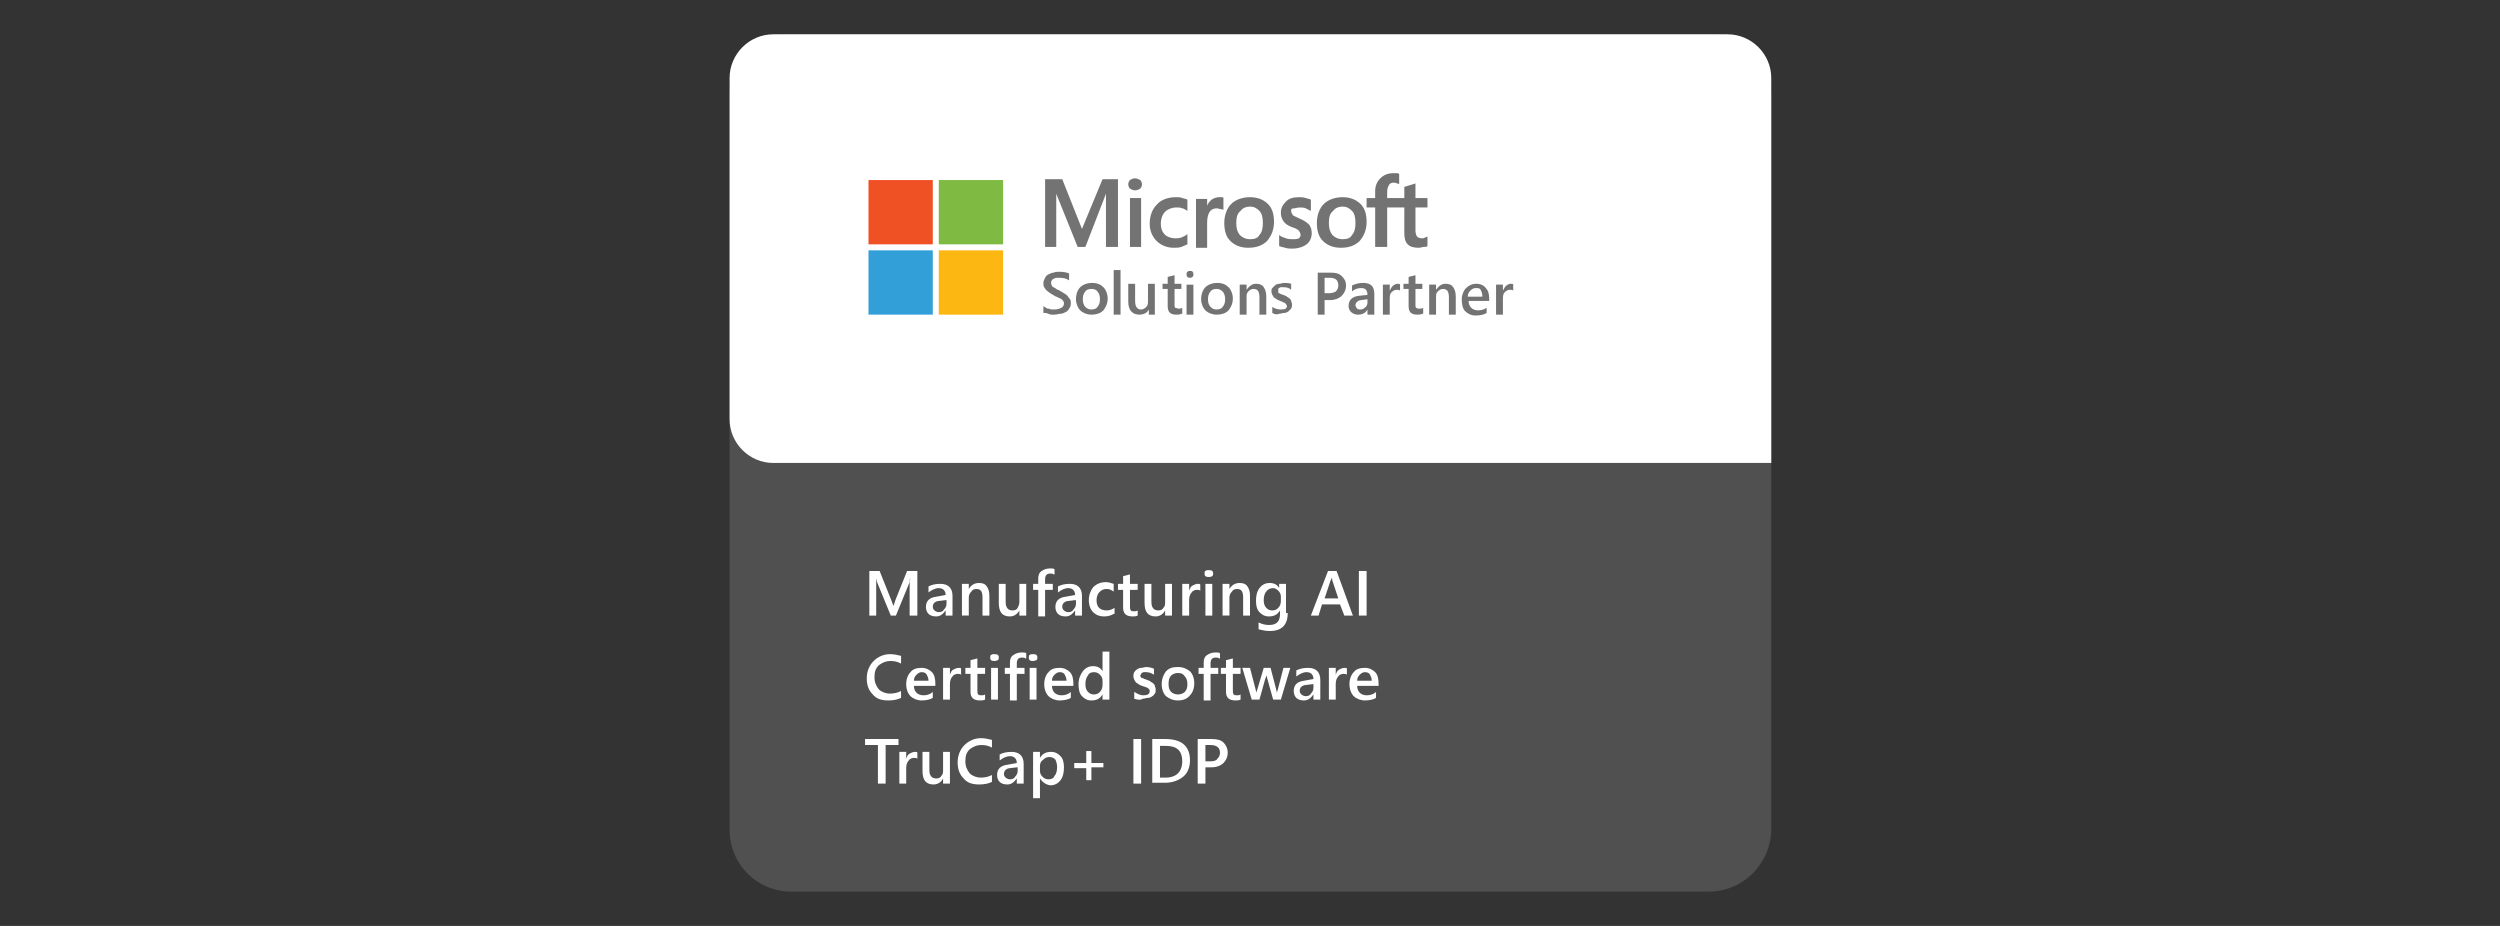 <?xml version="1.0" encoding="utf-8"?>
<!-- Generator: Adobe Illustrator 27.9.4, SVG Export Plug-In . SVG Version: 9.03 Build 54784)  -->
<svg version="1.1" id="Layer_1" xmlns="http://www.w3.org/2000/svg" xmlns:xlink="http://www.w3.org/1999/xlink" x="0px" y="0px"
	 viewBox="0 0 291.6 108" style="enable-background:new 0 0 291.6 108;" xml:space="preserve">
<rect x="0" y="0" width="291.6" height="108" fill="#333333" stroke="none"/>
<style type="text/css">
	.st0{fill:#515050;}
	.st1{fill:#FFFFFF;}
	.st2{fill:#737374;}
	.st3{fill:#EF5125;}
	.st4{fill:#7FBA42;}
	.st5{fill:#329FD9;}
	.st6{fill:#FCB713;}
</style>
<g>
	<g>
		<path class="st0" d="M199.3,104H92.3c-4,0-7.2-3.2-7.2-7.2V11.2c0-4,3.2-7.2,7.2-7.2h107.1c4,0,7.2,3.2,7.2,7.2v85.6
			C206.5,100.8,203.3,104,199.3,104z"/>
		<path class="st1" d="M206.5,54H90.2c-2.8,0-5.1-2.3-5.1-5.1V9.1c0-2.8,2.3-5.1,5.1-5.1h111.3c2.8,0,5.1,2.3,5.1,5.1V54z"/>
		<g>
			<path class="st1" d="M107,71.8h-0.9v-3.4c0-0.3,0-0.6,0.1-1h0c-0.1,0.2-0.1,0.4-0.1,0.5l-1.6,3.9h-0.6l-1.6-3.9
				c0-0.1-0.1-0.3-0.1-0.5h0c0,0.2,0,0.5,0,1v3.4h-0.8v-5.2h1.2l1.4,3.5c0.1,0.3,0.2,0.5,0.2,0.6h0c0.1-0.3,0.2-0.5,0.2-0.6l1.4-3.5
				h1.2V71.8z"/>
			<path class="st1" d="M111.1,71.8h-0.8v-0.6h0c-0.3,0.4-0.6,0.7-1.1,0.7c-0.4,0-0.7-0.1-0.9-0.3c-0.2-0.2-0.3-0.5-0.3-0.8
				c0-0.7,0.4-1.1,1.2-1.2l1.1-0.2c0-0.5-0.3-0.8-0.8-0.8c-0.4,0-0.8,0.2-1.2,0.5v-0.7c0.4-0.2,0.8-0.3,1.4-0.3
				c0.9,0,1.4,0.5,1.4,1.4V71.8z M110.3,70l-0.8,0.1c-0.2,0-0.4,0.1-0.5,0.2c-0.1,0.1-0.2,0.2-0.2,0.5c0,0.2,0.1,0.3,0.2,0.4
				c0.1,0.1,0.3,0.2,0.5,0.2c0.3,0,0.5-0.1,0.6-0.3c0.2-0.2,0.3-0.4,0.3-0.7V70z"/>
			<path class="st1" d="M115.4,71.8h-0.8v-2.1c0-0.7-0.2-1-0.7-1c-0.3,0-0.5,0.1-0.6,0.3c-0.2,0.2-0.3,0.4-0.3,0.7v2.1h-0.8v-3.7
				h0.8v0.6h0c0.3-0.5,0.7-0.7,1.2-0.7c0.4,0,0.7,0.1,0.9,0.4c0.2,0.3,0.3,0.6,0.3,1.1V71.8z"/>
			<path class="st1" d="M119.7,71.8h-0.8v-0.6h0c-0.2,0.4-0.6,0.7-1.1,0.7c-0.9,0-1.3-0.5-1.3-1.6v-2.2h0.8v2.1c0,0.7,0.3,1,0.8,1
				c0.3,0,0.5-0.1,0.6-0.3s0.2-0.4,0.2-0.7v-2.1h0.8V71.8z"/>
			<path class="st1" d="M122.9,67c-0.1-0.1-0.2-0.1-0.4-0.1c-0.4,0-0.6,0.2-0.6,0.7v0.5h0.9v0.7h-0.9v3.1h-0.8v-3.1h-0.6v-0.7h0.6
				v-0.6c0-0.4,0.1-0.7,0.4-0.9s0.6-0.3,1-0.3c0.2,0,0.4,0,0.5,0.1V67z"/>
			<path class="st1" d="M126.2,71.8h-0.8v-0.6h0c-0.3,0.4-0.6,0.7-1.1,0.7c-0.4,0-0.7-0.1-0.9-0.3c-0.2-0.2-0.3-0.5-0.3-0.8
				c0-0.7,0.4-1.1,1.2-1.2l1.1-0.2c0-0.5-0.3-0.8-0.8-0.8c-0.4,0-0.8,0.2-1.2,0.5v-0.7c0.4-0.2,0.8-0.3,1.4-0.3
				c0.9,0,1.4,0.5,1.4,1.4V71.8z M125.4,70l-0.8,0.1c-0.2,0-0.4,0.1-0.5,0.2c-0.1,0.1-0.2,0.2-0.2,0.5c0,0.2,0.1,0.3,0.2,0.4
				c0.1,0.1,0.3,0.2,0.5,0.2c0.3,0,0.5-0.1,0.6-0.3c0.2-0.2,0.3-0.4,0.3-0.7V70z"/>
			<path class="st1" d="M129.9,71.6c-0.3,0.2-0.7,0.3-1.1,0.3c-0.6,0-1-0.2-1.3-0.5S127,70.6,127,70c0-0.6,0.2-1.1,0.5-1.5
				c0.4-0.4,0.9-0.6,1.5-0.6c0.3,0,0.6,0.1,0.9,0.2V69c-0.3-0.2-0.5-0.3-0.8-0.3c-0.4,0-0.6,0.1-0.9,0.4c-0.2,0.2-0.3,0.6-0.3,0.9
				c0,0.4,0.1,0.7,0.3,0.9c0.2,0.2,0.5,0.3,0.9,0.3c0.3,0,0.6-0.1,0.9-0.3V71.6z"/>
			<path class="st1" d="M132.7,71.8c-0.2,0.1-0.4,0.1-0.6,0.1c-0.7,0-1.1-0.3-1.1-1v-2.1h-0.6v-0.7h0.6v-0.9l0.8-0.2v1.1h0.9v0.7
				h-0.9v1.9c0,0.2,0,0.4,0.1,0.5c0.1,0.1,0.2,0.1,0.4,0.1c0.1,0,0.3,0,0.4-0.1V71.8z"/>
			<path class="st1" d="M136.7,71.8h-0.8v-0.6h0c-0.2,0.4-0.6,0.7-1.1,0.7c-0.9,0-1.3-0.5-1.3-1.6v-2.2h0.8v2.1c0,0.7,0.3,1,0.8,1
				c0.3,0,0.5-0.1,0.6-0.3c0.2-0.2,0.2-0.4,0.2-0.7v-2.1h0.8V71.8z"/>
			<path class="st1" d="M140,68.9c-0.1-0.1-0.2-0.1-0.4-0.1c-0.2,0-0.5,0.1-0.6,0.3c-0.2,0.2-0.3,0.5-0.3,0.9v1.8h-0.8v-3.7h0.8v0.8
				h0c0.1-0.3,0.2-0.5,0.4-0.6c0.2-0.1,0.4-0.2,0.6-0.2c0.2,0,0.3,0,0.3,0.1V68.9z"/>
			<path class="st1" d="M141,67.3c-0.1,0-0.3,0-0.4-0.1c-0.1-0.1-0.1-0.2-0.1-0.3c0-0.1,0-0.3,0.1-0.3c0.1-0.1,0.2-0.1,0.4-0.1
				c0.1,0,0.3,0,0.4,0.1c0.1,0.1,0.1,0.2,0.1,0.3c0,0.1,0,0.2-0.1,0.3C141.2,67.3,141.1,67.3,141,67.3z M141.4,71.8h-0.8v-3.7h0.8
				V71.8z"/>
			<path class="st1" d="M145.8,71.8H145v-2.1c0-0.7-0.2-1-0.7-1c-0.3,0-0.5,0.1-0.6,0.3c-0.2,0.2-0.3,0.4-0.3,0.7v2.1h-0.8v-3.7h0.8
				v0.6h0c0.3-0.5,0.7-0.7,1.2-0.7c0.4,0,0.7,0.1,0.9,0.4c0.2,0.3,0.3,0.6,0.3,1.1V71.8z"/>
			<path class="st1" d="M150.2,71.5c0,1.4-0.7,2.1-2.1,2.1c-0.5,0-0.9-0.1-1.3-0.2v-0.8c0.4,0.2,0.8,0.3,1.2,0.3
				c0.9,0,1.3-0.4,1.3-1.3v-0.4h0c-0.3,0.5-0.7,0.7-1.3,0.7c-0.5,0-0.8-0.2-1.1-0.5c-0.3-0.3-0.4-0.8-0.4-1.3c0-0.6,0.1-1.1,0.4-1.5
				c0.3-0.4,0.7-0.6,1.2-0.6c0.5,0,0.9,0.2,1.1,0.6h0v-0.5h0.8V71.5z M149.4,70.1v-0.5c0-0.3-0.1-0.5-0.3-0.7s-0.4-0.3-0.6-0.3
				c-0.3,0-0.6,0.1-0.8,0.4c-0.2,0.2-0.3,0.6-0.3,1c0,0.4,0.1,0.7,0.3,0.9c0.2,0.2,0.4,0.3,0.7,0.3c0.3,0,0.5-0.1,0.7-0.3
				C149.3,70.7,149.4,70.4,149.4,70.1z"/>
			<path class="st1" d="M157.8,71.8h-1l-0.5-1.3h-2.1l-0.4,1.3h-0.9l2-5.2h1L157.8,71.8z M156.1,69.8l-0.7-2.1c0-0.1,0-0.2-0.1-0.3
				h0c0,0.1,0,0.2-0.1,0.3l-0.7,2.1H156.1z"/>
			<path class="st1" d="M159.4,71.8h-0.9v-5.2h0.9V71.8z"/>
			<path class="st1" d="M105.1,81.4c-0.4,0.2-0.9,0.3-1.5,0.3c-0.8,0-1.4-0.2-1.8-0.7c-0.5-0.5-0.7-1.1-0.7-1.9c0-0.8,0.3-1.5,0.8-2
				c0.5-0.5,1.2-0.8,1.9-0.8c0.5,0,0.9,0.1,1.3,0.2v0.9c-0.4-0.2-0.7-0.3-1.2-0.3c-0.6,0-1,0.2-1.4,0.5c-0.4,0.4-0.5,0.8-0.5,1.4
				c0,0.6,0.2,1,0.5,1.4c0.3,0.3,0.8,0.5,1.3,0.5c0.5,0,0.9-0.1,1.3-0.3V81.4z"/>
			<path class="st1" d="M109.1,80h-2.5c0,0.3,0.1,0.6,0.3,0.8c0.2,0.2,0.5,0.3,0.8,0.3c0.4,0,0.8-0.1,1.1-0.4v0.7
				c-0.3,0.2-0.8,0.3-1.3,0.3c-0.5,0-1-0.2-1.3-0.5c-0.3-0.3-0.5-0.8-0.5-1.4c0-0.6,0.2-1.1,0.5-1.4c0.3-0.4,0.8-0.5,1.3-0.5
				c0.5,0,0.9,0.2,1.2,0.5s0.4,0.8,0.4,1.4V80z M108.3,79.4c0-0.3-0.1-0.5-0.2-0.7c-0.1-0.2-0.3-0.3-0.6-0.3c-0.2,0-0.4,0.1-0.6,0.3
				c-0.2,0.2-0.3,0.4-0.3,0.7H108.3z"/>
			<path class="st1" d="M112.1,78.7c-0.1-0.1-0.2-0.1-0.4-0.1c-0.2,0-0.5,0.1-0.6,0.3c-0.2,0.2-0.3,0.5-0.3,0.9v1.8h-0.8v-3.7h0.8
				v0.8h0c0.1-0.3,0.2-0.5,0.4-0.6c0.2-0.1,0.4-0.2,0.6-0.2c0.2,0,0.3,0,0.3,0.1V78.7z"/>
			<path class="st1" d="M114.9,81.6c-0.2,0.1-0.4,0.1-0.6,0.1c-0.7,0-1.1-0.3-1.1-1v-2.1h-0.6v-0.7h0.6V77l0.8-0.2v1.1h0.9v0.7H114
				v1.9c0,0.2,0,0.4,0.1,0.5c0.1,0.1,0.2,0.1,0.4,0.1c0.1,0,0.3,0,0.4-0.1V81.6z"/>
			<path class="st1" d="M116,77.1c-0.1,0-0.3,0-0.4-0.1c-0.1-0.1-0.1-0.2-0.1-0.3c0-0.1,0-0.3,0.1-0.3c0.1-0.1,0.2-0.1,0.4-0.1
				c0.1,0,0.3,0,0.4,0.1c0.1,0.1,0.1,0.2,0.1,0.3c0,0.1,0,0.2-0.1,0.3C116.3,77,116.2,77.1,116,77.1z M116.4,81.6h-0.8v-3.7h0.8
				V81.6z"/>
			<path class="st1" d="M119.6,76.8c-0.1-0.1-0.2-0.1-0.4-0.1c-0.4,0-0.6,0.2-0.6,0.7v0.5h0.9v0.7h-0.9v3.1h-0.8v-3.1h-0.6v-0.7h0.6
				v-0.6c0-0.4,0.1-0.7,0.4-0.9c0.3-0.2,0.6-0.3,1-0.3c0.2,0,0.4,0,0.5,0.1V76.8z"/>
			<path class="st1" d="M120.5,77.1c-0.1,0-0.3,0-0.4-0.1c-0.1-0.1-0.1-0.2-0.1-0.3c0-0.1,0-0.3,0.1-0.3c0.1-0.1,0.2-0.1,0.4-0.1
				c0.1,0,0.3,0,0.4,0.1c0.1,0.1,0.1,0.2,0.1,0.3c0,0.1,0,0.2-0.1,0.3C120.8,77,120.7,77.1,120.5,77.1z M120.9,81.6h-0.8v-3.7h0.8
				V81.6z"/>
			<path class="st1" d="M125.2,80h-2.5c0,0.3,0.1,0.6,0.3,0.8c0.2,0.2,0.5,0.3,0.8,0.3c0.4,0,0.8-0.1,1.1-0.4v0.7
				c-0.3,0.2-0.8,0.3-1.3,0.3c-0.5,0-1-0.2-1.3-0.5c-0.3-0.3-0.5-0.8-0.5-1.4c0-0.6,0.2-1.1,0.5-1.4c0.3-0.4,0.8-0.5,1.3-0.5
				c0.5,0,0.9,0.2,1.2,0.5c0.3,0.3,0.4,0.8,0.4,1.4V80z M124.4,79.4c0-0.3-0.1-0.5-0.2-0.7c-0.1-0.2-0.3-0.3-0.6-0.3
				c-0.2,0-0.4,0.1-0.6,0.3c-0.2,0.2-0.3,0.4-0.3,0.7H124.4z"/>
			<path class="st1" d="M129.4,81.6h-0.8V81h0c-0.3,0.5-0.7,0.7-1.3,0.7c-0.5,0-0.8-0.2-1.1-0.5c-0.3-0.3-0.4-0.8-0.4-1.4
				c0-0.6,0.2-1.1,0.5-1.5c0.3-0.4,0.7-0.6,1.2-0.6c0.5,0,0.9,0.2,1.1,0.6h0v-2.3h0.8V81.6z M128.6,79.9v-0.5c0-0.3-0.1-0.5-0.3-0.7
				s-0.4-0.3-0.7-0.3c-0.3,0-0.6,0.1-0.7,0.4c-0.2,0.2-0.3,0.6-0.3,1c0,0.4,0.1,0.7,0.3,0.9c0.2,0.2,0.4,0.3,0.7,0.3
				c0.3,0,0.5-0.1,0.7-0.3S128.6,80.2,128.6,79.9z"/>
			<path class="st1" d="M132.3,81.5v-0.8c0.3,0.2,0.7,0.4,1,0.4c0.5,0,0.8-0.1,0.8-0.5c0-0.1,0-0.2-0.1-0.2c0-0.1-0.1-0.1-0.2-0.2
				c-0.1,0-0.2-0.1-0.3-0.1s-0.2-0.1-0.3-0.1c-0.2-0.1-0.3-0.1-0.4-0.2c-0.1-0.1-0.2-0.1-0.3-0.2c-0.1-0.1-0.1-0.2-0.2-0.3
				c0-0.1-0.1-0.2-0.1-0.4c0-0.2,0-0.3,0.1-0.5c0.1-0.1,0.2-0.3,0.3-0.3c0.1-0.1,0.3-0.2,0.5-0.2c0.2,0,0.4-0.1,0.6-0.1
				c0.3,0,0.7,0.1,0.9,0.2v0.7c-0.3-0.2-0.6-0.3-0.9-0.3c-0.1,0-0.2,0-0.3,0c-0.1,0-0.2,0.1-0.2,0.1c-0.1,0-0.1,0.1-0.1,0.1
				c0,0.1-0.1,0.1-0.1,0.2c0,0.1,0,0.1,0.1,0.2c0,0.1,0.1,0.1,0.2,0.1c0.1,0,0.1,0.1,0.2,0.1c0.1,0,0.2,0.1,0.3,0.1
				c0.2,0.1,0.3,0.1,0.4,0.2s0.2,0.1,0.3,0.2c0.1,0.1,0.2,0.2,0.2,0.3c0,0.1,0.1,0.2,0.1,0.4c0,0.2,0,0.4-0.1,0.5
				c-0.1,0.1-0.2,0.3-0.3,0.3c-0.1,0.1-0.3,0.2-0.5,0.2c-0.2,0-0.4,0.1-0.6,0.1C133,81.7,132.6,81.6,132.3,81.5z"/>
			<path class="st1" d="M137.4,81.7c-0.6,0-1-0.2-1.4-0.5c-0.3-0.3-0.5-0.8-0.5-1.4c0-0.6,0.2-1.1,0.5-1.5c0.4-0.4,0.8-0.5,1.4-0.5
				c0.6,0,1,0.2,1.4,0.5c0.3,0.3,0.5,0.8,0.5,1.4c0,0.6-0.2,1.1-0.5,1.4C138.5,81.5,138,81.7,137.4,81.7z M137.4,78.5
				c-0.3,0-0.6,0.1-0.8,0.3c-0.2,0.2-0.3,0.5-0.3,1c0,0.4,0.1,0.7,0.3,0.9c0.2,0.2,0.5,0.3,0.8,0.3c0.3,0,0.6-0.1,0.8-0.3
				c0.2-0.2,0.3-0.5,0.3-0.9c0-0.4-0.1-0.7-0.3-0.9C138,78.6,137.8,78.5,137.4,78.5z"/>
			<path class="st1" d="M142.2,76.8c-0.1-0.1-0.2-0.1-0.4-0.1c-0.4,0-0.6,0.2-0.6,0.7v0.5h0.9v0.7h-0.9v3.1h-0.8v-3.1h-0.6v-0.7h0.6
				v-0.6c0-0.4,0.1-0.7,0.4-0.9c0.3-0.2,0.6-0.3,1-0.3c0.2,0,0.4,0,0.5,0.1V76.8z"/>
			<path class="st1" d="M144.7,81.6c-0.2,0.1-0.4,0.1-0.6,0.1c-0.7,0-1.1-0.3-1.1-1v-2.1h-0.6v-0.7h0.6V77l0.8-0.2v1.1h0.9v0.7h-0.9
				v1.9c0,0.2,0,0.4,0.1,0.5c0.1,0.1,0.2,0.1,0.4,0.1c0.1,0,0.3,0,0.4-0.1V81.6z"/>
			<path class="st1" d="M150.5,77.9l-1.1,3.7h-0.9l-0.7-2.5c0-0.1,0-0.2-0.1-0.3h0c0,0.1,0,0.2-0.1,0.3l-0.7,2.5h-0.9l-1.1-3.7h0.9
				l0.7,2.7c0,0.1,0,0.2,0,0.3h0c0-0.1,0-0.2,0.1-0.3l0.8-2.7h0.8l0.7,2.7c0,0.1,0,0.2,0,0.3h0c0-0.1,0-0.2,0.1-0.3l0.7-2.7H150.5z"
				/>
			<path class="st1" d="M154,81.6h-0.8V81h0c-0.3,0.4-0.6,0.7-1.1,0.7c-0.4,0-0.7-0.1-0.9-0.3c-0.2-0.2-0.3-0.5-0.3-0.8
				c0-0.7,0.4-1.1,1.2-1.2l1.1-0.2c0-0.5-0.3-0.8-0.8-0.8c-0.4,0-0.8,0.2-1.2,0.5v-0.7c0.4-0.2,0.8-0.3,1.4-0.3
				c0.9,0,1.4,0.5,1.4,1.4V81.6z M153.1,79.8l-0.8,0.1c-0.2,0-0.4,0.1-0.5,0.2c-0.1,0.1-0.2,0.2-0.2,0.5c0,0.2,0.1,0.3,0.2,0.4
				c0.1,0.1,0.3,0.2,0.5,0.2c0.3,0,0.5-0.1,0.6-0.3c0.2-0.2,0.3-0.4,0.3-0.7V79.8z"/>
			<path class="st1" d="M157.1,78.7c-0.1-0.1-0.2-0.1-0.4-0.1c-0.2,0-0.5,0.1-0.6,0.3c-0.2,0.2-0.3,0.5-0.3,0.9v1.8H155v-3.7h0.8
				v0.8h0c0.1-0.3,0.2-0.5,0.4-0.6c0.2-0.1,0.4-0.2,0.6-0.2c0.2,0,0.3,0,0.3,0.1V78.7z"/>
			<path class="st1" d="M160.8,80h-2.5c0,0.3,0.1,0.6,0.3,0.8s0.5,0.3,0.8,0.3c0.4,0,0.8-0.1,1.1-0.4v0.7c-0.3,0.2-0.8,0.3-1.3,0.3
				c-0.5,0-1-0.2-1.3-0.5c-0.3-0.3-0.5-0.8-0.5-1.4c0-0.6,0.2-1.1,0.5-1.4c0.3-0.4,0.8-0.5,1.3-0.5s0.9,0.2,1.2,0.5
				c0.3,0.3,0.4,0.8,0.4,1.4V80z M160,79.4c0-0.3-0.1-0.5-0.2-0.7c-0.1-0.2-0.3-0.3-0.6-0.3c-0.2,0-0.4,0.1-0.6,0.3
				c-0.2,0.2-0.3,0.4-0.3,0.7H160z"/>
			<path class="st1" d="M104.8,86.9h-1.5v4.5h-0.9v-4.5h-1.5v-0.7h3.9V86.9z"/>
			<path class="st1" d="M107,88.5c-0.1-0.1-0.2-0.1-0.4-0.1c-0.2,0-0.5,0.1-0.6,0.3c-0.2,0.2-0.3,0.5-0.3,0.9v1.8h-0.8v-3.7h0.8v0.8
				h0c0.1-0.3,0.2-0.5,0.4-0.6c0.2-0.1,0.4-0.2,0.6-0.2c0.2,0,0.3,0,0.3,0.1V88.5z"/>
			<path class="st1" d="M110.8,91.4H110v-0.6h0c-0.2,0.4-0.6,0.7-1.1,0.7c-0.9,0-1.3-0.5-1.3-1.6v-2.2h0.8v2.1c0,0.7,0.3,1,0.8,1
				c0.3,0,0.5-0.1,0.6-0.3c0.2-0.2,0.2-0.4,0.2-0.7v-2.1h0.8V91.4z"/>
			<path class="st1" d="M115.7,91.2c-0.4,0.2-0.9,0.3-1.5,0.3c-0.8,0-1.4-0.2-1.8-0.7c-0.5-0.5-0.7-1.1-0.7-1.9c0-0.8,0.3-1.5,0.8-2
				c0.5-0.5,1.2-0.8,1.9-0.8c0.5,0,0.9,0.1,1.3,0.2v0.9c-0.4-0.2-0.7-0.3-1.2-0.3c-0.6,0-1,0.2-1.4,0.5c-0.4,0.4-0.5,0.8-0.5,1.4
				c0,0.6,0.2,1,0.5,1.4c0.3,0.3,0.8,0.5,1.3,0.5c0.5,0,0.9-0.1,1.3-0.3V91.2z"/>
			<path class="st1" d="M119.4,91.4h-0.8v-0.6h0c-0.3,0.4-0.6,0.7-1.1,0.7c-0.4,0-0.7-0.1-0.9-0.3c-0.2-0.2-0.3-0.5-0.3-0.8
				c0-0.7,0.4-1.1,1.2-1.2l1.1-0.2c0-0.5-0.3-0.8-0.8-0.8c-0.4,0-0.8,0.2-1.2,0.5v-0.7c0.4-0.2,0.8-0.3,1.4-0.3
				c0.9,0,1.4,0.5,1.4,1.4V91.4z M118.6,89.5l-0.8,0.1c-0.2,0-0.4,0.1-0.5,0.2c-0.1,0.1-0.2,0.2-0.2,0.5c0,0.2,0.1,0.3,0.2,0.4
				c0.1,0.1,0.3,0.2,0.5,0.2c0.3,0,0.5-0.1,0.6-0.3c0.2-0.2,0.3-0.4,0.3-0.7V89.5z"/>
			<path class="st1" d="M121.3,90.8L121.3,90.8l0,2.3h-0.8v-5.4h0.8v0.7h0c0.3-0.5,0.7-0.7,1.3-0.7c0.5,0,0.8,0.2,1.1,0.5
				c0.3,0.3,0.4,0.8,0.4,1.3c0,0.6-0.1,1.1-0.4,1.5c-0.3,0.4-0.7,0.6-1.2,0.6C121.9,91.5,121.6,91.2,121.3,90.8z M121.3,89.4v0.5
				c0,0.3,0.1,0.5,0.3,0.7c0.2,0.2,0.4,0.3,0.7,0.3c0.3,0,0.6-0.1,0.7-0.4c0.2-0.2,0.3-0.6,0.3-1c0-0.4-0.1-0.7-0.2-0.9
				c-0.2-0.2-0.4-0.3-0.7-0.3c-0.3,0-0.5,0.1-0.7,0.3C121.4,88.8,121.3,89,121.3,89.4z"/>
			<path class="st1" d="M128.7,89.5h-1.4V91h-0.6v-1.4h-1.4v-0.6h1.4v-1.4h0.6v1.4h1.4V89.5z"/>
			<path class="st1" d="M133.1,91.4h-0.9v-5.2h0.9V91.4z"/>
			<path class="st1" d="M134.4,91.4v-5.2h1.5c1.9,0,2.9,0.8,2.9,2.5c0,0.8-0.3,1.5-0.8,1.9s-1.2,0.7-2.1,0.7H134.4z M135.3,86.9v3.8
				h0.7c0.6,0,1.1-0.2,1.4-0.5c0.3-0.3,0.5-0.8,0.5-1.4c0-1.2-0.6-1.8-1.9-1.8H135.3z"/>
			<path class="st1" d="M140.6,89.5v1.9h-0.9v-5.2h1.6c0.6,0,1.1,0.1,1.4,0.4c0.3,0.3,0.5,0.7,0.5,1.2c0,0.5-0.2,0.9-0.5,1.2
				c-0.3,0.3-0.8,0.5-1.4,0.5H140.6z M140.6,86.9v1.9h0.6c0.4,0,0.7-0.1,0.8-0.3c0.2-0.2,0.3-0.4,0.3-0.7c0-0.6-0.4-0.9-1.1-0.9
				H140.6z"/>
		</g>
	</g>
	<g>
		<path class="st2" d="M121.7,36.5v-0.8c0.1,0.1,0.2,0.1,0.3,0.2c0.1,0.1,0.2,0.1,0.3,0.1c0.1,0,0.2,0.1,0.4,0.1c0.1,0,0.2,0,0.3,0
			c0.3,0,0.6-0.1,0.8-0.2c0.2-0.1,0.3-0.3,0.3-0.5c0-0.1,0-0.2-0.1-0.3c-0.1-0.1-0.1-0.2-0.2-0.2c-0.1-0.1-0.2-0.1-0.4-0.2
			c-0.1-0.1-0.3-0.1-0.4-0.2c-0.2-0.1-0.3-0.2-0.5-0.3c-0.1-0.1-0.3-0.2-0.4-0.3c-0.1-0.1-0.2-0.2-0.3-0.4c-0.1-0.1-0.1-0.3-0.1-0.5
			c0-0.2,0.1-0.4,0.2-0.6c0.1-0.2,0.2-0.3,0.4-0.4c0.2-0.1,0.4-0.2,0.6-0.2c0.2-0.1,0.4-0.1,0.7-0.1c0.5,0,0.9,0.1,1.1,0.2v0.8
			c-0.3-0.2-0.6-0.3-1.1-0.3c-0.1,0-0.2,0-0.4,0c-0.1,0-0.2,0.1-0.3,0.1c-0.1,0.1-0.2,0.1-0.2,0.2c-0.1,0.1-0.1,0.2-0.1,0.3
			c0,0.1,0,0.2,0.1,0.3c0,0.1,0.1,0.2,0.2,0.2c0.1,0.1,0.2,0.1,0.3,0.2c0.1,0.1,0.3,0.1,0.4,0.2c0.2,0.1,0.3,0.2,0.5,0.3
			s0.3,0.2,0.4,0.3c0.1,0.1,0.2,0.3,0.3,0.4c0.1,0.1,0.1,0.3,0.1,0.5c0,0.3-0.1,0.5-0.2,0.6c-0.1,0.2-0.2,0.3-0.4,0.4
			c-0.2,0.1-0.4,0.2-0.6,0.2s-0.5,0.1-0.7,0.1c-0.1,0-0.2,0-0.3,0c-0.1,0-0.2,0-0.4-0.1c-0.1,0-0.2-0.1-0.4-0.1
			C121.9,36.5,121.8,36.5,121.7,36.5z"/>
		<path class="st2" d="M127.3,36.7c-0.5,0-1-0.2-1.3-0.5c-0.3-0.3-0.5-0.8-0.5-1.3c0-0.6,0.2-1.1,0.5-1.4c0.3-0.3,0.8-0.5,1.4-0.5
			c0.6,0,1,0.2,1.3,0.5c0.3,0.3,0.5,0.8,0.5,1.3c0,0.6-0.2,1-0.5,1.4C128.3,36.6,127.8,36.7,127.3,36.7z M127.3,33.7
			c-0.3,0-0.6,0.1-0.7,0.3c-0.2,0.2-0.3,0.5-0.3,0.9c0,0.4,0.1,0.7,0.3,0.9c0.2,0.2,0.4,0.3,0.7,0.3c0.3,0,0.6-0.1,0.7-0.3
			c0.2-0.2,0.3-0.5,0.3-0.9c0-0.4-0.1-0.7-0.3-0.9C127.9,33.8,127.6,33.7,127.3,33.7z"/>
		<path class="st2" d="M130.7,36.7h-0.8v-5.2h0.8V36.7z"/>
		<path class="st2" d="M134.8,36.7H134v-0.6h0c-0.2,0.4-0.6,0.6-1.1,0.6c-0.8,0-1.3-0.5-1.3-1.5v-2.1h0.8v2c0,0.6,0.2,1,0.7,1
			c0.2,0,0.4-0.1,0.6-0.3c0.2-0.2,0.2-0.4,0.2-0.7v-2h0.8V36.7z"/>
		<path class="st2" d="M137.8,36.6c-0.2,0.1-0.4,0.1-0.6,0.1c-0.7,0-1-0.3-1-1v-2h-0.6v-0.6h0.6v-0.8l0.8-0.2v1h0.8v0.6h-0.8v1.8
			c0,0.2,0,0.4,0.1,0.4s0.2,0.1,0.4,0.1c0.1,0,0.3,0,0.4-0.1V36.6z"/>
		<path class="st2" d="M138.8,32.4c-0.1,0-0.2,0-0.3-0.1c-0.1-0.1-0.1-0.2-0.1-0.3c0-0.1,0-0.2,0.1-0.3c0.1-0.1,0.2-0.1,0.3-0.1
			c0.1,0,0.3,0,0.3,0.1c0.1,0.1,0.1,0.2,0.1,0.3c0,0.1,0,0.2-0.1,0.3C139.1,32.3,139,32.4,138.8,32.4z M139.2,36.7h-0.8v-3.5h0.8
			V36.7z"/>
		<path class="st2" d="M141.9,36.7c-0.5,0-1-0.2-1.3-0.5c-0.3-0.3-0.5-0.8-0.5-1.3c0-0.6,0.2-1.1,0.5-1.4c0.3-0.3,0.8-0.5,1.4-0.5
			c0.6,0,1,0.2,1.3,0.5c0.3,0.3,0.5,0.8,0.5,1.3c0,0.6-0.2,1-0.5,1.4C142.9,36.6,142.4,36.7,141.9,36.7z M141.9,33.7
			c-0.3,0-0.6,0.1-0.7,0.3c-0.2,0.2-0.3,0.5-0.3,0.9c0,0.4,0.1,0.7,0.3,0.9c0.2,0.2,0.4,0.3,0.7,0.3c0.3,0,0.6-0.1,0.7-0.3
			c0.2-0.2,0.3-0.5,0.3-0.9c0-0.4-0.1-0.7-0.3-0.9C142.4,33.8,142.2,33.7,141.9,33.7z"/>
		<path class="st2" d="M147.7,36.7h-0.8v-2c0-0.7-0.2-1-0.7-1c-0.2,0-0.4,0.1-0.6,0.3c-0.2,0.2-0.2,0.4-0.2,0.7v2h-0.8v-3.5h0.8v0.6
			h0c0.3-0.4,0.6-0.7,1.1-0.7c0.4,0,0.7,0.1,0.9,0.4c0.2,0.3,0.3,0.6,0.3,1.1V36.7z"/>
		<path class="st2" d="M148.4,36.5v-0.7c0.3,0.2,0.6,0.3,1,0.3c0.5,0,0.7-0.1,0.7-0.4c0-0.1,0-0.1-0.1-0.2c0-0.1-0.1-0.1-0.2-0.2
			c-0.1,0-0.2-0.1-0.2-0.1c-0.1,0-0.2-0.1-0.3-0.1c-0.1-0.1-0.3-0.1-0.4-0.2c-0.1-0.1-0.2-0.1-0.3-0.2c-0.1-0.1-0.1-0.2-0.2-0.3
			c0-0.1-0.1-0.2-0.1-0.4c0-0.2,0-0.3,0.1-0.4c0.1-0.1,0.2-0.2,0.3-0.3c0.1-0.1,0.3-0.2,0.5-0.2c0.2,0,0.4-0.1,0.5-0.1
			c0.3,0,0.6,0,0.9,0.1v0.7c-0.2-0.2-0.5-0.3-0.9-0.3c-0.1,0-0.2,0-0.3,0c-0.1,0-0.2,0.1-0.2,0.1c-0.1,0-0.1,0.1-0.1,0.1
			c0,0.1,0,0.1,0,0.2c0,0.1,0,0.1,0,0.2c0,0.1,0.1,0.1,0.1,0.1c0.1,0,0.1,0.1,0.2,0.1c0.1,0,0.2,0.1,0.3,0.1
			c0.2,0.1,0.3,0.1,0.4,0.2c0.1,0.1,0.2,0.1,0.3,0.2c0.1,0.1,0.2,0.2,0.2,0.3c0,0.1,0.1,0.2,0.1,0.4c0,0.2,0,0.3-0.1,0.5
			c-0.1,0.1-0.2,0.2-0.3,0.3c-0.1,0.1-0.3,0.2-0.5,0.2c-0.2,0-0.4,0.1-0.6,0.1C149,36.7,148.7,36.7,148.4,36.5z"/>
		<path class="st2" d="M154.5,34.9v1.8h-0.8v-4.9h1.5c0.6,0,1,0.1,1.3,0.4c0.3,0.3,0.5,0.6,0.5,1.1c0,0.5-0.2,0.9-0.5,1.2
			c-0.3,0.3-0.8,0.5-1.3,0.5H154.5z M154.5,32.4v1.8h0.5c0.4,0,0.6-0.1,0.8-0.2c0.2-0.2,0.3-0.4,0.3-0.7c0-0.6-0.3-0.9-1-0.9H154.5z
			"/>
		<path class="st2" d="M160.3,36.7h-0.8v-0.6h0c-0.2,0.4-0.6,0.6-1.1,0.6c-0.3,0-0.6-0.1-0.8-0.3c-0.2-0.2-0.3-0.4-0.3-0.7
			c0-0.7,0.4-1.1,1.2-1.2l1-0.1c0-0.5-0.2-0.8-0.7-0.8c-0.4,0-0.8,0.1-1.1,0.4v-0.7c0.4-0.2,0.8-0.3,1.3-0.3c0.9,0,1.3,0.4,1.3,1.3
			V36.7z M159.5,34.9l-0.7,0.1c-0.2,0-0.4,0.1-0.5,0.2c-0.1,0.1-0.2,0.2-0.2,0.4c0,0.1,0.1,0.3,0.2,0.4c0.1,0.1,0.3,0.1,0.4,0.1
			c0.2,0,0.4-0.1,0.6-0.3c0.2-0.2,0.2-0.4,0.2-0.6V34.9z"/>
		<path class="st2" d="M163.3,33.9c-0.1-0.1-0.2-0.1-0.4-0.1c-0.2,0-0.4,0.1-0.6,0.3c-0.2,0.2-0.2,0.5-0.2,0.9v1.7h-0.8v-3.5h0.8
			v0.7h0c0.1-0.2,0.2-0.4,0.4-0.6c0.2-0.1,0.3-0.2,0.5-0.2c0.1,0,0.3,0,0.3,0.1V33.9z"/>
		<path class="st2" d="M165.9,36.6c-0.2,0.1-0.4,0.1-0.6,0.1c-0.7,0-1-0.3-1-1v-2h-0.6v-0.6h0.6v-0.8l0.8-0.2v1h0.8v0.6h-0.8v1.8
			c0,0.2,0,0.4,0.1,0.4c0.1,0.1,0.2,0.1,0.4,0.1c0.1,0,0.3,0,0.4-0.1V36.6z"/>
		<path class="st2" d="M169.8,36.7H169v-2c0-0.7-0.2-1-0.7-1c-0.2,0-0.4,0.1-0.6,0.3c-0.2,0.2-0.2,0.4-0.2,0.7v2h-0.8v-3.5h0.8v0.6
			h0c0.3-0.4,0.6-0.7,1.1-0.7c0.4,0,0.7,0.1,0.9,0.4c0.2,0.3,0.3,0.6,0.3,1.1V36.7z"/>
		<path class="st2" d="M173.7,35.1h-2.4c0,0.3,0.1,0.6,0.3,0.8c0.2,0.2,0.5,0.3,0.8,0.3c0.4,0,0.7-0.1,1-0.3v0.6
			c-0.3,0.2-0.7,0.3-1.3,0.3c-0.5,0-0.9-0.2-1.2-0.5c-0.3-0.3-0.4-0.8-0.4-1.4c0-0.5,0.2-1,0.5-1.3c0.3-0.3,0.7-0.5,1.2-0.5
			c0.5,0,0.9,0.2,1.1,0.5c0.3,0.3,0.4,0.7,0.4,1.3V35.1z M172.9,34.5c0-0.3-0.1-0.5-0.2-0.7c-0.1-0.2-0.3-0.2-0.6-0.2
			c-0.2,0-0.4,0.1-0.6,0.3c-0.2,0.2-0.3,0.4-0.3,0.7H172.9z"/>
		<path class="st2" d="M176.5,33.9c-0.1-0.1-0.2-0.1-0.4-0.1c-0.2,0-0.4,0.1-0.6,0.3c-0.2,0.2-0.2,0.5-0.2,0.9v1.7h-0.8v-3.5h0.8
			v0.7h0c0.1-0.2,0.2-0.4,0.4-0.6c0.2-0.1,0.3-0.2,0.5-0.2c0.1,0,0.3,0,0.3,0.1V33.9z"/>
	</g>
	<g>
		<path class="st2" d="M130.4,20.9v7.9h-1.4v-6.2h0l-2.4,6.2h-0.9l-2.5-6.2h0v6.2h-1.3v-7.9h2l2.3,5.8h0l2.4-5.8H130.4z M131.6,21.5
			c0-0.2,0.1-0.4,0.2-0.5c0.2-0.1,0.3-0.2,0.6-0.2c0.2,0,0.4,0.1,0.6,0.2c0.1,0.1,0.2,0.3,0.2,0.5s-0.1,0.4-0.2,0.5
			c-0.2,0.1-0.3,0.2-0.6,0.2s-0.4-0.1-0.6-0.2C131.7,21.9,131.6,21.7,131.6,21.5z M133.1,23.1v5.7h-1.3v-5.7H133.1z M137.1,27.8
			c0.2,0,0.4,0,0.7-0.1c0.2-0.1,0.5-0.2,0.7-0.4v1.2c-0.2,0.1-0.5,0.2-0.7,0.3c-0.3,0.1-0.6,0.1-0.9,0.1c-0.8,0-1.5-0.3-2-0.8
			c-0.5-0.5-0.8-1.2-0.8-2c0-0.9,0.3-1.7,0.8-2.2c0.5-0.6,1.3-0.9,2.3-0.9c0.3,0,0.5,0,0.7,0.1c0.3,0.1,0.5,0.1,0.6,0.2v1.3
			c-0.2-0.1-0.4-0.3-0.6-0.3c-0.2-0.1-0.4-0.1-0.7-0.1c-0.5,0-1,0.2-1.3,0.5c-0.3,0.3-0.5,0.8-0.5,1.4c0,0.6,0.2,1,0.5,1.3
			C136.1,27.6,136.6,27.8,137.1,27.8z M142.2,23c0.1,0,0.2,0,0.3,0c0.1,0,0.2,0,0.2,0.1v1.4c-0.1-0.1-0.2-0.1-0.3-0.1
			c-0.1,0-0.3-0.1-0.5-0.1c-0.3,0-0.6,0.1-0.8,0.4c-0.2,0.3-0.3,0.7-0.3,1.3v2.9h-1.3v-5.7h1.3V24h0c0.1-0.3,0.3-0.5,0.5-0.7
			C141.6,23.1,141.9,23,142.2,23z M142.8,26c0-0.9,0.3-1.7,0.8-2.2c0.5-0.5,1.3-0.8,2.2-0.8c0.9,0,1.6,0.3,2.1,0.8s0.7,1.2,0.7,2.1
			c0,0.9-0.3,1.6-0.8,2.2c-0.5,0.5-1.2,0.8-2.2,0.8c-0.9,0-1.6-0.3-2.1-0.8C143,27.6,142.8,26.9,142.8,26z M144.2,26
			c0,0.6,0.1,1,0.4,1.4c0.3,0.3,0.7,0.5,1.2,0.5c0.5,0,0.9-0.1,1.1-0.5c0.3-0.3,0.4-0.8,0.4-1.4c0-0.6-0.1-1.1-0.4-1.4
			c-0.3-0.3-0.6-0.5-1.1-0.5c-0.5,0-0.9,0.2-1.1,0.5C144.3,24.9,144.2,25.4,144.2,26z M150.6,24.6c0,0.2,0.1,0.3,0.2,0.5
			c0.1,0.1,0.4,0.2,0.8,0.4c0.5,0.2,0.9,0.5,1.1,0.7c0.2,0.3,0.3,0.6,0.3,1c0,0.5-0.2,1-0.6,1.3c-0.4,0.3-1,0.5-1.7,0.5
			c-0.2,0-0.5,0-0.8-0.1c-0.3-0.1-0.5-0.1-0.7-0.2v-1.3c0.2,0.2,0.5,0.3,0.8,0.4c0.3,0.1,0.5,0.1,0.8,0.1c0.3,0,0.5,0,0.7-0.1
			c0.1-0.1,0.2-0.2,0.2-0.4c0-0.2-0.1-0.3-0.2-0.5c-0.1-0.1-0.4-0.3-0.8-0.4c-0.5-0.2-0.8-0.4-1-0.7c-0.2-0.3-0.3-0.6-0.3-1
			c0-0.5,0.2-0.9,0.6-1.3s0.9-0.5,1.6-0.5c0.2,0,0.4,0,0.7,0.1s0.5,0.1,0.6,0.2v1.3c-0.2-0.1-0.4-0.2-0.6-0.3s-0.5-0.1-0.7-0.1
			c-0.3,0-0.5,0.1-0.6,0.1C150.6,24.3,150.6,24.4,150.6,24.6z M153.6,26c0-0.9,0.3-1.7,0.8-2.2c0.5-0.5,1.3-0.8,2.2-0.8
			c0.9,0,1.6,0.3,2.1,0.8c0.5,0.5,0.7,1.2,0.7,2.1c0,0.9-0.3,1.6-0.8,2.2c-0.5,0.5-1.2,0.8-2.2,0.8c-0.9,0-1.6-0.3-2.1-0.8
			C153.8,27.6,153.6,26.9,153.6,26z M155,26c0,0.6,0.1,1,0.4,1.4c0.3,0.3,0.7,0.5,1.2,0.5c0.5,0,0.9-0.1,1.1-0.5
			c0.3-0.3,0.4-0.8,0.4-1.4c0-0.6-0.1-1.1-0.4-1.4c-0.3-0.3-0.6-0.5-1.1-0.5c-0.5,0-0.9,0.2-1.1,0.5C155.1,24.9,155,25.4,155,26z
			 M163.8,24.2h-2v4.6h-1.4v-4.6h-1v-1.1h1v-0.8c0-0.6,0.2-1.1,0.6-1.5s0.9-0.6,1.5-0.6c0.2,0,0.3,0,0.4,0s0.2,0,0.3,0.1v1.2
			c0,0-0.1-0.1-0.2-0.1c-0.1,0-0.2-0.1-0.4-0.1c-0.3,0-0.5,0.1-0.6,0.3c-0.1,0.2-0.2,0.4-0.2,0.8v0.7h2v-1.3l1.3-0.4v1.7h1.4v1.1
			h-1.4v2.7c0,0.3,0.1,0.6,0.2,0.7c0.1,0.1,0.3,0.2,0.6,0.2c0.1,0,0.2,0,0.3-0.1c0.1,0,0.2-0.1,0.3-0.1v1.1
			c-0.1,0.1-0.2,0.1-0.4,0.1c-0.2,0-0.4,0.1-0.6,0.1c-0.6,0-1-0.1-1.3-0.4c-0.3-0.3-0.4-0.7-0.4-1.4L163.8,24.2L163.8,24.2z"/>
	</g>
	<g>
		<rect x="101.3" y="21" class="st3" width="7.5" height="7.5"/>
		<rect x="109.5" y="21" class="st4" width="7.5" height="7.5"/>
		<rect x="101.3" y="29.2" class="st5" width="7.5" height="7.5"/>
		<rect x="109.5" y="29.2" class="st6" width="7.5" height="7.5"/>
	</g>
</g>
</svg>
